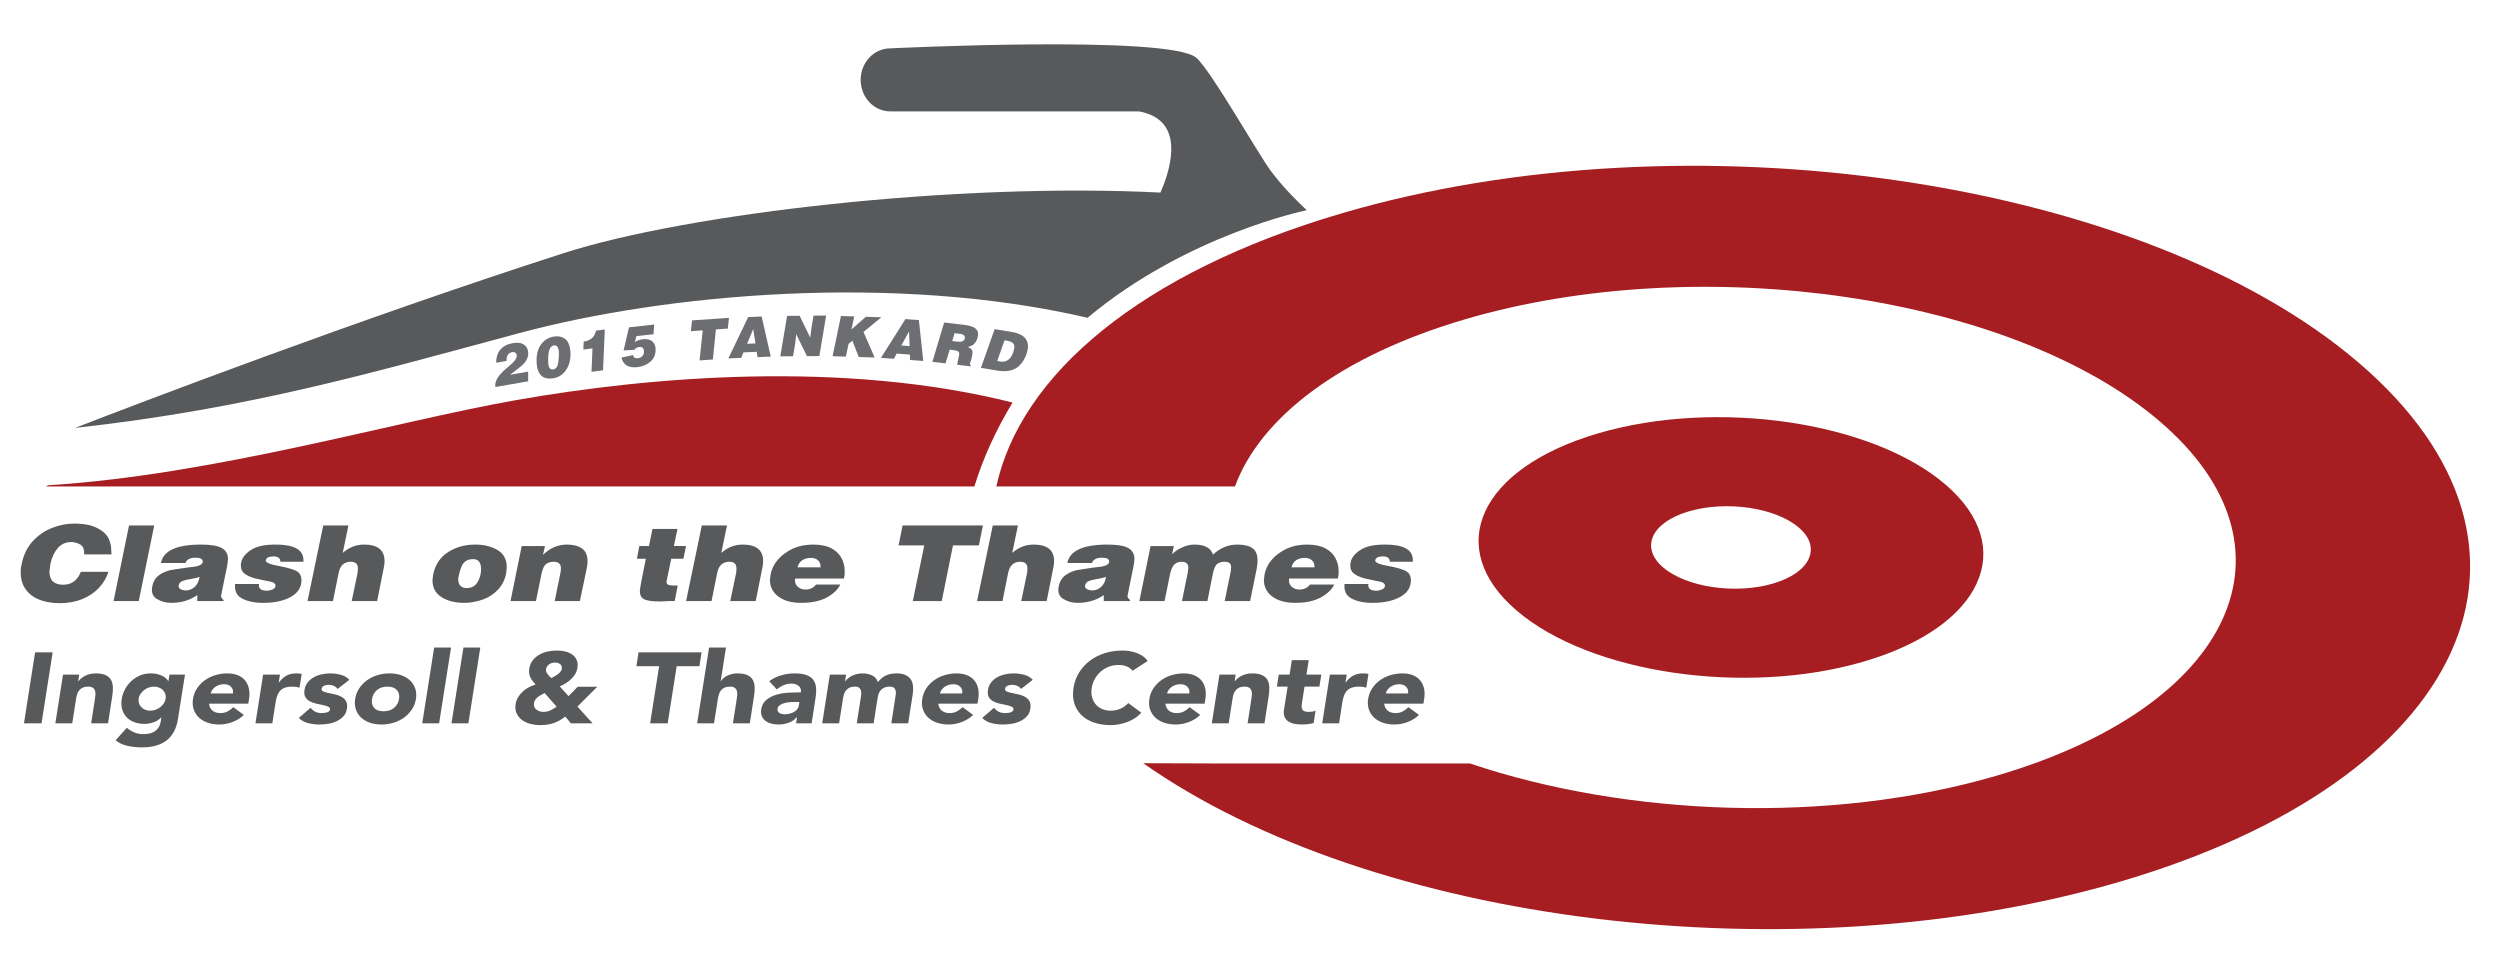 <?xml version="1.0"?>
<svg version="1.1" xmlns="http://www.w3.org/2000/svg" xmlns:xlink="http://www.w3.org/1999/xlink" width="362" height="138" viewBox="0 0 362 138" enable-background="new 0 0 362 138" xml:space="preserve">
<g id="Layer_1">
	<path fill="#A71E22" d="M141.086,70.44c1.286-4.158,3.123-8.182,5.536-12.152c-24.573-6.18-52.676-3.747-71.957-0.34
		C56.932,61.081,31.093,68.75,6.979,70.268l-0.36,0.172H141.086z"/>
	<g enable-background="new">
		<defs>
			<polygon id="SVGID_1_" points="216.133,154.362 103.285,57.628 285.152,4.185 398,100.917 "/>
		</defs>
		<clipPath id="SVGID_2_">
			<use xlink:href="#SVGID_1_"  overflow="visible"/>
		</clipPath>
		<path clip-path="url(#SVGID_2_)" fill="#A71E22" d="M256.737,84.498c-5.426,1.594-12.553,0.546-15.918-2.337
			c-3.368-2.889-1.7-6.521,3.726-8.115c5.427-1.595,12.554-0.546,15.922,2.341C263.832,79.271,262.164,82.902,256.737,84.498
			 M231.377,62.759c-17.146,5.039-22.422,16.518-11.781,25.639c10.641,9.121,33.165,12.428,50.312,7.389
			c17.146-5.039,22.424-16.517,11.784-25.638C271.053,61.029,248.523,57.72,231.377,62.759"/>
	</g>
	<path fill="#A71E22" d="M341.577,52.552c-31.163-26.713-97.138-36.403-147.357-21.645c-29.038,8.533-46.45,23.371-49.951,39.533
		h34.553c3.658-9.933,15.152-18.867,33.289-24.197c34.298-10.079,79.354-3.46,100.634,14.781
		c21.28,18.242,10.728,41.199-23.57,51.277c-24.126,7.091-53.578,5.918-76.33-1.754l-35.211,0.006l-12.093-0.043
		c33.012,23.245,94.248,31.022,141.526,17.128C357.287,112.882,372.738,79.263,341.577,52.552z"/>
	<g>
		<path fill="#58595B" d="M5.082,94.458h2.543l-1.613,10.278H3.47L5.082,94.458z"/>
		<path fill="#58595B" d="M9.124,97.681h2.347l-0.146,0.958h0.032c0.098-0.136,0.229-0.271,0.392-0.406
			c0.162-0.136,0.348-0.256,0.554-0.363c0.206-0.105,0.439-0.193,0.701-0.261c0.261-0.067,0.537-0.102,0.831-0.102
			c0.619,0,1.108,0.084,1.466,0.253c0.359,0.17,0.619,0.404,0.782,0.705c0.163,0.3,0.25,0.652,0.262,1.06
			c0.01,0.406-0.021,0.847-0.099,1.321l-0.603,3.891h-2.444l0.537-3.455c0.033-0.204,0.06-0.414,0.082-0.632
			c0.021-0.218,0.005-0.419-0.049-0.603s-0.157-0.334-0.31-0.449c-0.152-0.117-0.386-0.175-0.7-0.175
			c-0.315,0-0.579,0.051-0.791,0.152s-0.383,0.237-0.514,0.406c-0.13,0.169-0.228,0.36-0.293,0.573
			c-0.064,0.214-0.114,0.436-0.147,0.668l-0.554,3.514H8.016L9.124,97.681z"/>
		<path fill="#58595B" d="M25.762,104.141c-0.207,1.335-0.741,2.349-1.604,3.041c-0.864,0.691-2.067,1.038-3.61,1.038
			c-0.705,0-1.391-0.07-2.054-0.21c-0.661-0.141-1.248-0.414-1.759-0.82l1.629-1.801c0.337,0.281,0.701,0.503,1.093,0.668
			c0.391,0.164,0.836,0.247,1.336,0.247c0.749,0,1.325-0.163,1.728-0.486c0.401-0.324,0.646-0.737,0.732-1.241l0.114-0.683h-0.032
			c-0.337,0.339-0.725,0.579-1.165,0.72c-0.44,0.139-0.845,0.209-1.214,0.209c-0.587,0-1.106-0.088-1.557-0.268
			c-0.451-0.179-0.823-0.431-1.116-0.756c-0.294-0.324-0.497-0.708-0.611-1.153s-0.128-0.934-0.04-1.467
			c0.075-0.464,0.23-0.919,0.464-1.363c0.233-0.446,0.532-0.838,0.896-1.177c0.363-0.339,0.785-0.611,1.263-0.82
			c0.478-0.207,1-0.312,1.564-0.312c0.348,0,0.662,0.034,0.945,0.102c0.282,0.067,0.529,0.155,0.741,0.261
			c0.212,0.107,0.389,0.225,0.53,0.355s0.249,0.26,0.325,0.385h0.033l0.146-0.929h2.248L25.762,104.141z M20.075,101.165
			c-0.033,0.231-0.017,0.451,0.049,0.66c0.065,0.208,0.171,0.393,0.317,0.552c0.147,0.16,0.331,0.288,0.555,0.385
			c0.223,0.098,0.475,0.146,0.757,0.146c0.272,0,0.535-0.048,0.791-0.146c0.255-0.097,0.482-0.225,0.684-0.385
			c0.202-0.159,0.37-0.344,0.506-0.552c0.136-0.209,0.22-0.429,0.252-0.66c0.033-0.232,0.017-0.453-0.049-0.661
			s-0.171-0.393-0.317-0.552c-0.147-0.159-0.334-0.287-0.562-0.384c-0.229-0.098-0.479-0.146-0.75-0.146
			c-0.282,0-0.549,0.048-0.799,0.146c-0.25,0.097-0.476,0.225-0.677,0.384s-0.369,0.344-0.505,0.552S20.106,100.933,20.075,101.165z
			"/>
		<path fill="#58595B" d="M35.311,103.517c-0.456,0.444-1.002,0.789-1.637,1.03c-0.636,0.242-1.274,0.362-1.915,0.362
			c-0.608,0-1.168-0.087-1.678-0.26c-0.512-0.175-0.938-0.425-1.28-0.748c-0.342-0.324-0.592-0.714-0.75-1.168
			c-0.158-0.456-0.191-0.964-0.105-1.525s0.28-1.069,0.578-1.524c0.299-0.454,0.671-0.844,1.116-1.169
			c0.445-0.323,0.951-0.573,1.517-0.747c0.564-0.174,1.15-0.261,1.759-0.261c0.565,0,1.065,0.087,1.501,0.261
			c0.434,0.174,0.786,0.424,1.058,0.747c0.271,0.325,0.459,0.715,0.562,1.169c0.104,0.455,0.111,0.963,0.024,1.524l-0.113,0.683
			h-5.672c0.032,0.416,0.193,0.747,0.48,0.994c0.288,0.247,0.671,0.37,1.149,0.37c0.401,0,0.752-0.079,1.051-0.239
			s0.573-0.365,0.823-0.617L35.311,103.517z M33.73,100.41c0.064-0.367-0.022-0.683-0.261-0.944
			c-0.239-0.261-0.581-0.392-1.026-0.392c-0.271,0-0.517,0.039-0.733,0.116c-0.218,0.077-0.408,0.177-0.571,0.298
			s-0.298,0.262-0.407,0.421c-0.108,0.159-0.184,0.326-0.228,0.501H33.73z"/>
		<path fill="#58595B" d="M38.099,97.681h2.443l-0.18,1.132h0.033c0.326-0.435,0.685-0.762,1.075-0.98
			c0.391-0.217,0.857-0.325,1.401-0.325c0.142,0,0.282,0.005,0.424,0.014c0.141,0.011,0.271,0.029,0.392,0.059l-0.311,1.989
			c-0.174-0.049-0.342-0.085-0.505-0.109c-0.163-0.023-0.337-0.036-0.521-0.036c-0.468,0-0.848,0.058-1.141,0.175
			c-0.293,0.115-0.527,0.277-0.7,0.485c-0.175,0.208-0.307,0.458-0.399,0.748s-0.167,0.609-0.221,0.958l-0.456,2.947H36.99
			L38.099,97.681z"/>
		<path fill="#58595B" d="M48.885,99.757c-0.293-0.396-0.738-0.596-1.336-0.596c-0.207,0-0.412,0.044-0.619,0.131
			s-0.326,0.237-0.359,0.45c-0.031,0.174,0.05,0.303,0.245,0.385s0.44,0.154,0.733,0.217c0.293,0.063,0.611,0.132,0.954,0.204
			c0.342,0.073,0.654,0.187,0.937,0.341c0.282,0.155,0.503,0.365,0.659,0.632c0.158,0.267,0.205,0.622,0.14,1.066
			c-0.066,0.455-0.234,0.83-0.506,1.126c-0.271,0.295-0.595,0.531-0.97,0.71c-0.374,0.181-0.785,0.305-1.229,0.378
			c-0.447,0.073-0.881,0.108-1.305,0.108c-0.553,0-1.103-0.07-1.646-0.21c-0.542-0.14-0.982-0.389-1.319-0.747l1.712-1.466
			c0.195,0.251,0.42,0.441,0.676,0.573c0.256,0.13,0.567,0.195,0.938,0.195c0.282,0,0.542-0.036,0.781-0.108
			s0.375-0.207,0.408-0.399c0.032-0.185-0.046-0.322-0.237-0.415c-0.189-0.091-0.435-0.168-0.732-0.23
			c-0.3-0.063-0.619-0.131-0.962-0.204c-0.342-0.072-0.657-0.181-0.945-0.326c-0.287-0.146-0.513-0.352-0.676-0.617
			s-0.207-0.622-0.131-1.066c0.065-0.417,0.218-0.774,0.457-1.075c0.238-0.3,0.529-0.546,0.871-0.74
			c0.342-0.193,0.72-0.336,1.133-0.428c0.412-0.092,0.826-0.138,1.238-0.138c0.522,0,1.038,0.067,1.548,0.202
			c0.511,0.137,0.925,0.378,1.239,0.727L48.885,99.757z"/>
		<path fill="#58595B" d="M51.428,101.208c0.086-0.562,0.279-1.069,0.578-1.524c0.299-0.454,0.671-0.844,1.116-1.169
			c0.445-0.323,0.95-0.573,1.517-0.747c0.563-0.174,1.15-0.261,1.759-0.261s1.168,0.087,1.679,0.261
			c0.51,0.174,0.939,0.424,1.287,0.747c0.349,0.325,0.6,0.715,0.758,1.169c0.157,0.455,0.193,0.963,0.106,1.524
			c-0.088,0.562-0.282,1.069-0.587,1.525c-0.305,0.454-0.68,0.844-1.125,1.168c-0.445,0.323-0.95,0.573-1.515,0.748
			c-0.565,0.173-1.152,0.26-1.76,0.26c-0.609,0-1.169-0.087-1.679-0.26c-0.511-0.175-0.938-0.425-1.279-0.748
			c-0.343-0.324-0.593-0.714-0.75-1.168C51.375,102.277,51.34,101.77,51.428,101.208z M53.872,101.208
			c-0.087,0.532,0.013,0.964,0.302,1.293c0.287,0.328,0.74,0.492,1.36,0.492c0.619,0,1.127-0.164,1.524-0.492
			c0.395-0.329,0.637-0.761,0.725-1.293c0.087-0.532-0.017-0.963-0.311-1.292c-0.293-0.328-0.749-0.493-1.368-0.493
			s-1.124,0.165-1.517,0.493C54.198,100.245,53.958,100.676,53.872,101.208z"/>
		<path fill="#58595B" d="M62.867,93.761h2.444l-1.728,10.976H61.14L62.867,93.761z"/>
		<path fill="#58595B" d="M67.104,93.761h2.444l-1.727,10.976h-2.445L67.104,93.761z"/>
		<path fill="#58595B" d="M83.611,102.312l2.201,2.425h-3.146l-0.813-0.974c-0.556,0.437-1.12,0.75-1.695,0.944
			c-0.575,0.193-1.206,0.289-1.891,0.289c-0.521,0-1.019-0.062-1.491-0.188c-0.473-0.125-0.878-0.317-1.215-0.574
			c-0.336-0.256-0.592-0.578-0.765-0.964c-0.175-0.388-0.218-0.838-0.13-1.352c0.053-0.328,0.167-0.641,0.342-0.936
			c0.174-0.295,0.388-0.564,0.644-0.806c0.255-0.242,0.546-0.452,0.872-0.632c0.326-0.179,0.668-0.321,1.026-0.429
			c-0.162-0.183-0.31-0.357-0.44-0.522c-0.13-0.164-0.235-0.338-0.317-0.522c-0.081-0.184-0.139-0.377-0.171-0.58
			c-0.033-0.203-0.027-0.431,0.017-0.683c0.075-0.465,0.241-0.861,0.496-1.19c0.256-0.328,0.568-0.6,0.937-0.812
			c0.37-0.214,0.78-0.368,1.23-0.465c0.451-0.097,0.905-0.145,1.361-0.145c0.445,0,0.861,0.05,1.246,0.152
			c0.387,0.101,0.718,0.256,0.995,0.464c0.276,0.209,0.48,0.47,0.61,0.784c0.131,0.314,0.163,0.689,0.098,1.125
			c-0.055,0.31-0.157,0.596-0.309,0.856c-0.152,0.261-0.346,0.506-0.579,0.733c-0.234,0.227-0.494,0.43-0.782,0.609
			c-0.287,0.18-0.584,0.336-0.889,0.472l1.271,1.408l1.336-1.364h2.836L83.611,102.312z M78.869,100.352
			c-0.173,0.088-0.345,0.177-0.513,0.27c-0.169,0.091-0.326,0.193-0.473,0.304c-0.146,0.112-0.27,0.24-0.366,0.385
			c-0.098,0.146-0.163,0.315-0.196,0.508c-0.032,0.194-0.019,0.368,0.04,0.523c0.061,0.154,0.156,0.286,0.286,0.393
			c0.13,0.105,0.285,0.189,0.465,0.253c0.179,0.063,0.366,0.094,0.562,0.094c0.38,0,0.72-0.072,1.019-0.217
			c0.298-0.145,0.6-0.324,0.904-0.537L78.869,100.352z M80.352,95.938c-0.314,0-0.594,0.087-0.838,0.262
			c-0.244,0.174-0.395,0.406-0.448,0.696c-0.022,0.126-0.012,0.25,0.032,0.37c0.044,0.122,0.106,0.237,0.188,0.349
			c0.082,0.111,0.171,0.215,0.269,0.312c0.099,0.097,0.19,0.184,0.277,0.262c0.131-0.068,0.28-0.148,0.448-0.24
			s0.326-0.193,0.473-0.305s0.276-0.232,0.392-0.363c0.113-0.13,0.182-0.269,0.204-0.414c0.042-0.299-0.033-0.529-0.229-0.689
			C80.923,96.019,80.667,95.938,80.352,95.938z"/>
		<path fill="#58595B" d="M95.441,96.461H92.15l0.31-2.003h9.126l-0.311,2.003h-3.291l-1.304,8.275h-2.542L95.441,96.461z"/>
		<path fill="#58595B" d="M105.121,93.761l-0.765,4.878h0.032c0.076-0.136,0.188-0.271,0.334-0.406s0.32-0.256,0.521-0.363
			c0.2-0.105,0.432-0.193,0.692-0.261s0.537-0.102,0.831-0.102c0.619,0,1.108,0.084,1.467,0.253c0.358,0.17,0.619,0.404,0.781,0.705
			c0.164,0.3,0.251,0.652,0.262,1.06c0.011,0.406-0.021,0.847-0.098,1.321l-0.603,3.891h-2.444l0.537-3.455
			c0.033-0.204,0.06-0.414,0.082-0.632c0.021-0.218,0.004-0.419-0.049-0.603c-0.055-0.184-0.158-0.334-0.311-0.449
			c-0.152-0.117-0.386-0.175-0.7-0.175c-0.315,0-0.578,0.051-0.79,0.152c-0.213,0.102-0.383,0.237-0.514,0.406
			s-0.229,0.36-0.293,0.573c-0.065,0.214-0.114,0.436-0.147,0.668l-0.554,3.514h-2.445l1.728-10.976H105.121z"/>
		<path fill="#58595B" d="M115.404,103.85h-0.033c-0.325,0.378-0.728,0.649-1.205,0.814c-0.479,0.164-0.968,0.245-1.467,0.245
			c-0.369,0-0.718-0.045-1.043-0.137c-0.326-0.093-0.605-0.229-0.839-0.414s-0.405-0.411-0.514-0.683
			c-0.109-0.271-0.136-0.585-0.081-0.942c0.098-0.61,0.354-1.083,0.773-1.416c0.419-0.334,0.912-0.581,1.483-0.741
			c0.57-0.159,1.168-0.253,1.792-0.282c0.625-0.029,1.192-0.044,1.703-0.044c0.055-0.387-0.055-0.694-0.325-0.922
			c-0.272-0.227-0.62-0.341-1.043-0.341c-0.403,0-0.78,0.075-1.133,0.226c-0.354,0.149-0.683,0.355-0.985,0.616l-1.108-1.19
			c0.51-0.377,1.083-0.66,1.719-0.85c0.636-0.188,1.279-0.282,1.931-0.282c0.717,0,1.296,0.079,1.736,0.239
			c0.439,0.16,0.773,0.395,1.002,0.704s0.36,0.689,0.398,1.14c0.039,0.449,0.009,0.97-0.089,1.56l-0.555,3.587h-2.248
			L115.404,103.85z M115.145,101.645c-0.186,0-0.417,0.006-0.693,0.021c-0.276,0.016-0.549,0.056-0.814,0.124
			c-0.267,0.068-0.5,0.168-0.701,0.305s-0.317,0.324-0.351,0.567c-0.021,0.134-0.006,0.248,0.049,0.34
			c0.055,0.093,0.131,0.172,0.228,0.239c0.099,0.068,0.216,0.116,0.352,0.146c0.135,0.029,0.268,0.043,0.399,0.043
			c0.238,0,0.475-0.028,0.708-0.086c0.233-0.059,0.445-0.141,0.636-0.247c0.189-0.106,0.351-0.242,0.48-0.407
			c0.131-0.164,0.213-0.358,0.245-0.58l0.064-0.464H115.145z"/>
		<path fill="#58595B" d="M120.162,97.681h2.347l-0.146,0.958h0.032c0.098-0.136,0.229-0.271,0.393-0.406
			c0.162-0.136,0.347-0.256,0.553-0.363c0.207-0.105,0.44-0.193,0.701-0.261s0.537-0.102,0.831-0.102
			c0.554,0,1.031,0.102,1.435,0.305c0.401,0.203,0.673,0.522,0.813,0.958c0.359-0.455,0.753-0.779,1.183-0.973
			c0.429-0.193,0.937-0.29,1.523-0.29c0.531,0,0.967,0.079,1.303,0.239c0.337,0.16,0.593,0.377,0.767,0.653
			c0.174,0.275,0.276,0.6,0.31,0.973c0.032,0.372,0.017,0.771-0.049,1.197l-0.652,4.167h-2.444l0.637-4.108
			c0.054-0.329,0.021-0.612-0.099-0.85s-0.38-0.355-0.782-0.355c-0.283,0-0.524,0.041-0.726,0.123s-0.371,0.196-0.512,0.342
			c-0.143,0.145-0.251,0.314-0.326,0.508c-0.077,0.193-0.132,0.396-0.163,0.609l-0.588,3.731h-2.444l0.588-3.731
			c0.021-0.126,0.04-0.28,0.057-0.464c0.016-0.185,0.006-0.358-0.032-0.523c-0.039-0.164-0.123-0.305-0.254-0.42
			c-0.13-0.117-0.336-0.175-0.618-0.175c-0.315,0-0.578,0.051-0.791,0.152c-0.212,0.102-0.382,0.237-0.514,0.406
			c-0.13,0.169-0.228,0.36-0.293,0.573c-0.064,0.214-0.113,0.436-0.146,0.668l-0.555,3.514h-2.444L120.162,97.681z"/>
		<path fill="#58595B" d="M140.907,103.517c-0.456,0.444-1.003,0.789-1.638,1.03c-0.637,0.242-1.273,0.362-1.915,0.362
			c-0.608,0-1.168-0.087-1.679-0.26c-0.512-0.175-0.938-0.425-1.278-0.748c-0.343-0.324-0.593-0.714-0.75-1.168
			c-0.158-0.456-0.193-0.964-0.106-1.525s0.28-1.069,0.579-1.524c0.299-0.454,0.671-0.844,1.116-1.169
			c0.445-0.323,0.95-0.573,1.515-0.747c0.565-0.174,1.152-0.261,1.761-0.261c0.564,0,1.064,0.087,1.499,0.261
			s0.788,0.424,1.06,0.747c0.271,0.325,0.459,0.715,0.562,1.169c0.103,0.455,0.11,0.963,0.023,1.524l-0.113,0.683h-5.671
			c0.032,0.416,0.192,0.747,0.479,0.994c0.288,0.247,0.672,0.37,1.15,0.37c0.401,0,0.751-0.079,1.05-0.239s0.573-0.365,0.823-0.617
			L140.907,103.517z M139.327,100.41c0.064-0.367-0.022-0.683-0.262-0.944c-0.238-0.261-0.581-0.392-1.027-0.392
			c-0.271,0-0.516,0.039-0.732,0.116c-0.218,0.077-0.407,0.177-0.57,0.298s-0.3,0.262-0.407,0.421
			c-0.108,0.159-0.186,0.326-0.228,0.501H139.327z"/>
		<path fill="#58595B" d="M147.85,99.757c-0.295-0.396-0.74-0.596-1.338-0.596c-0.205,0-0.412,0.044-0.618,0.131
			c-0.207,0.087-0.325,0.237-0.358,0.45c-0.033,0.174,0.049,0.303,0.244,0.385s0.439,0.154,0.732,0.217
			c0.295,0.063,0.612,0.132,0.954,0.204c0.343,0.073,0.654,0.187,0.938,0.341c0.282,0.155,0.502,0.365,0.659,0.632
			s0.204,0.622,0.139,1.066c-0.064,0.455-0.233,0.83-0.505,1.126c-0.271,0.295-0.595,0.531-0.97,0.71
			c-0.375,0.181-0.785,0.305-1.23,0.378s-0.88,0.108-1.303,0.108c-0.555,0-1.104-0.07-1.646-0.21
			c-0.544-0.14-0.984-0.389-1.32-0.747l1.711-1.466c0.195,0.251,0.421,0.441,0.677,0.573c0.256,0.13,0.567,0.195,0.937,0.195
			c0.282,0,0.544-0.036,0.782-0.108s0.375-0.207,0.408-0.399c0.032-0.185-0.047-0.322-0.236-0.415
			c-0.191-0.091-0.435-0.168-0.733-0.23c-0.3-0.063-0.619-0.131-0.962-0.204c-0.343-0.072-0.658-0.181-0.945-0.326
			c-0.288-0.146-0.513-0.352-0.676-0.617s-0.207-0.622-0.131-1.066c0.064-0.417,0.217-0.774,0.457-1.075
			c0.238-0.3,0.529-0.546,0.872-0.74c0.342-0.193,0.719-0.336,1.132-0.428s0.826-0.138,1.238-0.138c0.521,0,1.038,0.067,1.549,0.202
			c0.51,0.137,0.923,0.378,1.238,0.727L147.85,99.757z"/>
		<path fill="#58595B" d="M163.998,97.129c-0.217-0.271-0.494-0.479-0.831-0.624c-0.337-0.145-0.743-0.218-1.222-0.218
			s-0.935,0.082-1.37,0.246c-0.434,0.166-0.822,0.396-1.164,0.69c-0.343,0.295-0.631,0.646-0.863,1.052
			c-0.234,0.407-0.389,0.848-0.465,1.322c-0.076,0.483-0.062,0.926,0.041,1.327c0.103,0.401,0.276,0.75,0.521,1.046
			c0.245,0.295,0.555,0.524,0.93,0.69c0.375,0.164,0.79,0.246,1.246,0.246c0.521,0,1-0.098,1.434-0.291
			c0.435-0.194,0.81-0.465,1.125-0.812l1.891,1.407c-0.587,0.61-1.276,1.061-2.07,1.351c-0.793,0.29-1.586,0.435-2.379,0.435
			c-0.902,0-1.714-0.125-2.436-0.377c-0.723-0.251-1.323-0.611-1.801-1.08c-0.479-0.471-0.82-1.038-1.027-1.707
			c-0.207-0.667-0.244-1.413-0.114-2.234c0.13-0.823,0.405-1.568,0.824-2.236c0.417-0.668,0.938-1.236,1.563-1.706
			c0.625-0.469,1.339-0.83,2.143-1.081c0.805-0.252,1.657-0.377,2.559-0.377c0.326,0,0.66,0.026,1.002,0.079
			c0.343,0.054,0.677,0.138,1.002,0.254c0.327,0.116,0.634,0.271,0.922,0.465s0.528,0.431,0.725,0.711L163.998,97.129z"/>
		<path fill="#58595B" d="M173.792,103.517c-0.456,0.444-1.003,0.789-1.638,1.03c-0.637,0.242-1.273,0.362-1.915,0.362
			c-0.608,0-1.168-0.087-1.678-0.26c-0.511-0.175-0.938-0.425-1.279-0.748c-0.342-0.324-0.593-0.714-0.75-1.168
			c-0.157-0.456-0.192-0.964-0.105-1.525c0.086-0.562,0.279-1.069,0.579-1.524c0.298-0.454,0.67-0.844,1.115-1.169
			c0.445-0.323,0.95-0.573,1.516-0.747c0.564-0.174,1.151-0.261,1.76-0.261c0.564,0,1.064,0.087,1.499,0.261
			c0.436,0.174,0.788,0.424,1.06,0.747c0.271,0.325,0.459,0.715,0.562,1.169c0.103,0.455,0.111,0.963,0.023,1.524l-0.113,0.683
			h-5.671c0.032,0.416,0.192,0.747,0.479,0.994c0.288,0.247,0.672,0.37,1.15,0.37c0.401,0,0.752-0.079,1.051-0.239
			c0.298-0.16,0.573-0.365,0.822-0.617L173.792,103.517z M172.212,100.41c0.065-0.367-0.022-0.683-0.261-0.944
			c-0.239-0.261-0.582-0.392-1.027-0.392c-0.271,0-0.516,0.039-0.733,0.116s-0.407,0.177-0.57,0.298s-0.299,0.262-0.407,0.421
			s-0.186,0.326-0.228,0.501H172.212z"/>
		<path fill="#58595B" d="M176.578,97.681h2.347l-0.146,0.958h0.031c0.099-0.136,0.229-0.271,0.392-0.406s0.348-0.256,0.554-0.363
			c0.207-0.105,0.44-0.193,0.701-0.261c0.26-0.067,0.537-0.102,0.831-0.102c0.619,0,1.107,0.084,1.467,0.253
			c0.358,0.17,0.619,0.404,0.782,0.705c0.163,0.3,0.25,0.652,0.261,1.06c0.011,0.406-0.022,0.847-0.098,1.321l-0.604,3.891h-2.444
			l0.538-3.455c0.033-0.204,0.06-0.414,0.081-0.632c0.022-0.218,0.005-0.419-0.048-0.603c-0.056-0.184-0.158-0.334-0.311-0.449
			c-0.152-0.117-0.386-0.175-0.701-0.175c-0.313,0-0.578,0.051-0.789,0.152c-0.212,0.102-0.384,0.237-0.514,0.406
			s-0.229,0.36-0.293,0.573c-0.066,0.214-0.114,0.436-0.147,0.668l-0.554,3.514h-2.444L176.578,97.681z"/>
		<path fill="#58595B" d="M191.049,99.423h-2.151l-0.375,2.352c-0.032,0.193-0.048,0.37-0.048,0.53s0.029,0.298,0.09,0.414
			c0.06,0.115,0.163,0.204,0.309,0.268c0.147,0.063,0.351,0.094,0.612,0.094c0.13,0,0.301-0.012,0.513-0.036
			c0.212-0.023,0.377-0.078,0.497-0.166l-0.277,1.813c-0.282,0.088-0.573,0.146-0.871,0.175c-0.3,0.029-0.591,0.043-0.872,0.043
			c-0.413,0-0.788-0.038-1.125-0.115s-0.621-0.2-0.854-0.371c-0.234-0.168-0.403-0.389-0.505-0.66
			c-0.104-0.271-0.129-0.599-0.074-0.987l0.537-3.353h-1.564l0.277-1.742h1.564l0.326-2.091h2.444l-0.326,2.091h2.151
			L191.049,99.423z"/>
		<path fill="#58595B" d="M192.564,97.681h2.444l-0.179,1.132h0.032c0.325-0.435,0.684-0.762,1.075-0.98
			c0.391-0.217,0.858-0.325,1.402-0.325c0.141,0,0.282,0.005,0.423,0.014c0.142,0.011,0.271,0.029,0.391,0.059l-0.309,1.989
			c-0.175-0.049-0.344-0.085-0.505-0.109c-0.163-0.023-0.338-0.036-0.522-0.036c-0.467,0-0.848,0.058-1.141,0.175
			c-0.294,0.115-0.527,0.277-0.701,0.485c-0.173,0.208-0.307,0.458-0.399,0.748c-0.092,0.29-0.165,0.609-0.22,0.958l-0.456,2.947
			h-2.444L192.564,97.681z"/>
		<path fill="#58595B" d="M205.471,103.517c-0.457,0.444-1.003,0.789-1.638,1.03c-0.636,0.242-1.274,0.362-1.915,0.362
			c-0.608,0-1.168-0.087-1.678-0.26c-0.512-0.175-0.938-0.425-1.28-0.748c-0.342-0.324-0.591-0.714-0.749-1.168
			c-0.157-0.456-0.192-0.964-0.106-1.525c0.087-0.562,0.28-1.069,0.579-1.524c0.298-0.454,0.671-0.844,1.116-1.169
			c0.445-0.323,0.95-0.573,1.516-0.747c0.564-0.174,1.151-0.261,1.759-0.261c0.566,0,1.065,0.087,1.5,0.261s0.787,0.424,1.06,0.747
			c0.271,0.325,0.458,0.715,0.562,1.169c0.104,0.455,0.112,0.963,0.024,1.524l-0.114,0.683h-5.671
			c0.033,0.416,0.193,0.747,0.481,0.994c0.287,0.247,0.671,0.37,1.148,0.37c0.402,0,0.752-0.079,1.052-0.239
			c0.298-0.16,0.572-0.365,0.822-0.617L205.471,103.517z M203.89,100.41c0.065-0.367-0.021-0.683-0.26-0.944
			c-0.24-0.261-0.582-0.392-1.027-0.392c-0.272,0-0.516,0.039-0.733,0.116c-0.217,0.077-0.408,0.177-0.57,0.298
			c-0.163,0.121-0.299,0.262-0.408,0.421c-0.107,0.159-0.184,0.326-0.228,0.501H203.89z"/>
	</g>
	<g>
		<g>
			<path fill="#58595B" d="M12.198,80.28c0-0.381-0.038-0.675-0.115-0.881c-0.075-0.206-0.22-0.384-0.432-0.534
				c-0.446-0.25-0.898-0.376-1.356-0.376c-0.787,0-1.437,0.301-1.947,0.901c-0.511,0.601-0.86,1.355-1.048,2.264l-0.141,1.121
				c0,1.261,0.669,1.892,2.009,1.892c1.197,0,2.043-0.622,2.537-1.866h4c-0.282,0.86-0.744,1.634-1.383,2.322
				c-0.642,0.688-1.455,1.235-2.441,1.64c-0.422,0.172-0.917,0.313-1.48,0.425c-0.246,0.04-0.514,0.075-0.801,0.106
				c-0.288,0.03-0.572,0.045-0.855,0.045c-1.797,0-3.201-0.384-4.211-1.152c-0.481-0.374-0.864-0.838-1.146-1.394
				C3.129,84.215,3,83.599,3,82.942l0.018-0.667l0.124-0.621c0.27-1.324,0.805-2.42,1.603-3.29c0.799-0.869,1.732-1.51,2.803-1.925
				c1.067-0.415,2.126-0.622,3.171-0.622c0.741,0,1.392,0.056,1.956,0.167c0.563,0.111,1.08,0.298,1.551,0.56
				c0.811,0.443,1.34,0.983,1.586,1.618c0.129,0.323,0.217,0.651,0.264,0.983l0.07,1.135H12.198z"/>
			<path fill="#58595B" d="M18.682,76.091h3.648l-2.238,10.943h-3.647L18.682,76.091z"/>
			<path fill="#58595B" d="M23.299,81.525c0.341-1.781,2.279-2.671,5.815-2.671c1.444,0,2.454,0.172,3.029,0.517
				c0.577,0.345,0.864,0.857,0.864,1.537c0,0.263-0.035,0.588-0.105,0.973l-0.793,3.894l-0.106,0.532
				c0.035,0.223,0.164,0.42,0.388,0.592l-0.035,0.136h-3.788v-0.865c-1.068,0.75-2.332,1.124-3.789,1.124
				c-0.774,0-1.479-0.198-2.114-0.594c-0.446-0.294-0.669-0.725-0.669-1.293v-0.198l0.07-0.365c0.141-0.699,0.481-1.232,1.021-1.598
				c0.436-0.313,0.969-0.547,1.604-0.699l0.951-0.152l1.34-0.197c0.951-0.092,1.549-0.188,1.796-0.29
				c0.388-0.142,0.582-0.339,0.582-0.593c0-0.376-0.359-0.563-1.075-0.563c-0.752,0-1.232,0.258-1.445,0.774H23.299z M28.902,83.528
				c-0.294,0.111-0.729,0.217-1.305,0.318l-0.652,0.122c-0.188,0.041-0.398,0.111-0.634,0.212c-0.234,0.102-0.388,0.319-0.458,0.653
				c0,0.375,0.328,0.597,0.986,0.668c0.576,0,1.058-0.202,1.445-0.607C28.603,84.56,28.809,84.105,28.902,83.528z"/>
			<path fill="#58595B" d="M40.603,81.343c0-0.517-0.335-0.774-1.005-0.774c-0.669,0-1.04,0.188-1.11,0.562
				c-0.034,0.244,0.323,0.462,1.075,0.654c0.705,0.132,1.304,0.256,1.798,0.373c0.493,0.117,0.916,0.247,1.268,0.388
				c0.683,0.244,1.022,0.735,1.022,1.476c0,1.035-0.517,1.839-1.548,2.412c-1.032,0.573-2.356,0.859-3.975,0.859
				c-1.278,0-2.316-0.218-3.113-0.653c-0.656-0.354-0.985-0.931-0.985-1.73v-0.35h3.473l-0.019,0.182c0,0.526,0.382,0.79,1.146,0.79
				c0.281,0,0.563-0.061,0.846-0.183c0.281-0.122,0.422-0.304,0.422-0.548c0-0.223-0.158-0.395-0.475-0.517l-1.709-0.365
				c-0.518-0.091-0.949-0.2-1.296-0.327c-0.347-0.126-0.661-0.286-0.942-0.479c-0.399-0.284-0.6-0.69-0.6-1.218v-0.182l0.036-0.213
				c0.105-0.68,0.569-1.292,1.392-1.841c0.411-0.273,0.908-0.477,1.488-0.609c0.582-0.131,1.296-0.197,2.143-0.197
				c2.666,0,3.999,0.749,3.999,2.246v0.243H40.603z"/>
			<path fill="#58595B" d="M46.804,76.091h3.647l-0.827,3.977c0.904-0.81,1.938-1.214,3.102-1.214c1.973,0,2.959,0.799,2.959,2.398
				c0,0.253-0.035,0.562-0.105,0.926l-0.969,4.856h-3.683l0.863-4.144l0.035-0.577c0-0.647-0.347-0.971-1.04-0.971
				c-0.939,0-1.521,0.526-1.744,1.579l-0.828,4.113h-3.683L46.804,76.091z"/>
			<path fill="#58595B" d="M68.83,78.854c1.233,0,2.299,0.261,3.197,0.783c0.899,0.522,1.348,1.351,1.348,2.486l-0.07,0.821
				c-0.176,0.974-0.578,1.79-1.206,2.448c-0.628,0.659-1.366,1.136-2.212,1.429c-0.199,0.071-0.405,0.134-0.616,0.19
				c-0.212,0.056-0.491,0.117-0.837,0.183c-0.347,0.065-0.755,0.099-1.225,0.099c-1.316,0-2.408-0.276-3.277-0.829
				c-0.87-0.553-1.305-1.366-1.305-2.441l0.053-0.486l0.054-0.411c0.316-1.419,1.042-2.486,2.176-3.201S67.35,78.854,68.83,78.854z
				 M68.512,80.963c-0.728,0-1.25,0.279-1.568,0.837c-0.27,0.528-0.469,1.199-0.598,2.011c0,0.893,0.41,1.34,1.233,1.34
				c0.704,0,1.228-0.284,1.568-0.853c0.34-0.568,0.511-1.198,0.511-1.889C69.658,81.445,69.276,80.963,68.512,80.963z"/>
			<path fill="#58595B" d="M75.543,79.066h3.366l-0.282,1.275c1.021-0.991,2.173-1.487,3.453-1.487c0.917,0,1.645,0.187,2.186,0.562
				c0.54,0.375,0.811,0.997,0.811,1.867c0,0.304-0.035,0.623-0.105,0.956l-1.006,4.796h-3.646l0.863-4.234l0.018-0.243l0.018-0.273
				c0-0.627-0.347-0.941-1.04-0.941c-0.47,0-0.846,0.116-1.127,0.349c-0.247,0.183-0.453,0.607-0.617,1.275l-0.828,4.067h-3.683
				L75.543,79.066z"/>
			<path fill="#58595B" d="M92.575,79.065l1.394,0.001l0.512-2.474h3.617l-0.517,2.473l1.755,0.001l-0.382,1.835l-1.755,0.001
				l-0.617,2.96l-0.07,0.379c0,0.243,0.11,0.399,0.334,0.47c0.188,0.041,0.394,0.063,0.617,0.068
				c0.223,0.005,0.446,0.008,0.67,0.008l-0.44,2.246h-0.847l-1.232,0.061c-1.105,0-1.874-0.101-2.31-0.304
				c-0.435-0.203-0.651-0.597-0.651-1.184c0-0.182,0.059-0.597,0.177-1.245l0.687-3.46L92.229,80.9L92.575,79.065z"/>
			<path fill="#58595B" d="M101.621,76.091h3.647l-0.828,3.977c0.905-0.81,1.938-1.214,3.103-1.214c1.972,0,2.96,0.799,2.96,2.398
				c0,0.253-0.036,0.562-0.106,0.926l-0.969,4.856h-3.683l0.862-4.144l0.035-0.577c0-0.647-0.346-0.971-1.039-0.971
				c-0.94,0-1.521,0.526-1.745,1.579l-0.827,4.113h-3.684L101.621,76.091z"/>
			<path fill="#58595B" d="M118.166,84.636h3.507c-0.341,0.723-0.986,1.346-1.938,1.87c-0.951,0.524-2.184,0.787-3.699,0.787
				c-1.41,0-2.52-0.304-3.33-0.913s-1.217-1.414-1.217-2.417l0.106-0.836c0.07-0.355,0.19-0.709,0.361-1.064
				c0.171-0.354,0.396-0.694,0.678-1.019c0.493-0.588,1.199-1.115,2.115-1.581c0.47-0.203,0.934-0.355,1.392-0.457
				c0.223-0.041,0.477-0.076,0.758-0.106c0.282-0.031,0.557-0.046,0.828-0.046c1.08,0,1.956,0.175,2.625,0.523
				c0.671,0.349,1.164,0.817,1.48,1.404c0.317,0.586,0.477,1.208,0.477,1.867v0.258c0,0.061,0,0.117,0,0.167
				c0,0.071,0,0.116,0,0.136l-0.106,0.562h-7.065l-0.018,0.292c0,0.337,0.123,0.628,0.369,0.873c0.152,0.133,0.323,0.24,0.512,0.322
				c0.211,0.071,0.417,0.107,0.617,0.107C117.286,85.365,117.803,85.122,118.166,84.636z M115.488,82.147h3.33
				c0-0.253-0.023-0.44-0.07-0.562c-0.035-0.142-0.123-0.278-0.264-0.41c-0.246-0.263-0.594-0.394-1.039-0.394
				c-0.507,0-0.932,0.113-1.278,0.341C115.82,81.35,115.594,81.691,115.488,82.147z"/>
			<path fill="#58595B" d="M130.694,76.091h11.63l-0.581,2.884h-3.754l-1.62,8.06h-4.194l1.657-8.06h-3.719L130.694,76.091z"/>
			<path fill="#58595B" d="M143.752,76.091h3.646l-0.828,3.977c0.905-0.81,1.938-1.214,3.103-1.214c1.972,0,2.96,0.799,2.96,2.398
				c0,0.253-0.035,0.562-0.106,0.926l-0.969,4.856h-3.683l0.863-4.144l0.035-0.577c0-0.647-0.347-0.971-1.039-0.971
				c-0.941,0-1.521,0.526-1.746,1.579l-0.826,4.113h-3.683L143.752,76.091z"/>
			<path fill="#58595B" d="M154.553,81.525c0.341-1.781,2.279-2.671,5.815-2.671c1.444,0,2.455,0.172,3.03,0.517
				c0.575,0.345,0.863,0.857,0.863,1.537c0,0.263-0.035,0.588-0.105,0.973l-0.793,3.894l-0.105,0.532
				c0.035,0.223,0.164,0.42,0.388,0.592l-0.035,0.136h-3.789v-0.865c-1.069,0.75-2.332,1.124-3.788,1.124
				c-0.775,0-1.48-0.198-2.114-0.594c-0.446-0.294-0.669-0.725-0.669-1.293v-0.198l0.07-0.365c0.141-0.699,0.48-1.232,1.021-1.598
				c0.434-0.313,0.969-0.547,1.603-0.699l0.952-0.152l1.339-0.197c0.952-0.092,1.551-0.188,1.798-0.29
				c0.387-0.142,0.582-0.339,0.582-0.593c0-0.376-0.359-0.563-1.075-0.563c-0.753,0-1.234,0.258-1.445,0.774H154.553z
				 M160.157,83.528c-0.294,0.111-0.729,0.217-1.305,0.318l-0.652,0.122c-0.188,0.041-0.399,0.111-0.634,0.212
				c-0.235,0.102-0.388,0.319-0.458,0.653c0,0.375,0.328,0.597,0.986,0.668c0.575,0,1.058-0.202,1.445-0.607
				C159.857,84.56,160.062,84.105,160.157,83.528z"/>
			<path fill="#58595B" d="M166.605,79.066h3.365l-0.246,1.184c0.387-0.395,0.887-0.729,1.497-1.001
				c0.152-0.071,0.259-0.117,0.317-0.137c0.141-0.051,0.337-0.106,0.591-0.167c0.253-0.061,0.53-0.091,0.837-0.091
				c1.468,0,2.361,0.485,2.679,1.457c1.021-0.972,2.196-1.457,3.523-1.457c0.987,0,1.721,0.177,2.202,0.531
				c0.482,0.354,0.723,0.936,0.723,1.745c0,0.334-0.035,0.713-0.105,1.139l-0.97,4.766h-3.683l0.828-4.067
				c0.07-0.324,0.106-0.587,0.106-0.789c0-0.304-0.076-0.519-0.229-0.646c-0.153-0.126-0.413-0.189-0.776-0.189
				c-0.353,0-0.672,0.094-0.96,0.281s-0.508,0.635-0.66,1.343l-0.812,4.067h-3.683l0.847-4.144l0.07-0.683
				c0-0.577-0.318-0.865-0.952-0.865c-0.411,0-0.758,0.121-1.04,0.364c-0.246,0.232-0.451,0.652-0.617,1.26l-0.826,4.067h-3.648
				L166.605,79.066z"/>
			<path fill="#58595B" d="M189.688,84.636h3.507c-0.341,0.723-0.986,1.346-1.938,1.87c-0.951,0.524-2.186,0.787-3.7,0.787
				c-1.409,0-2.52-0.304-3.33-0.913c-0.812-0.608-1.216-1.414-1.216-2.417l0.105-0.836c0.07-0.355,0.19-0.709,0.361-1.064
				c0.17-0.354,0.396-0.694,0.679-1.019c0.493-0.588,1.197-1.115,2.114-1.581c0.47-0.203,0.933-0.355,1.392-0.457
				c0.224-0.041,0.476-0.076,0.758-0.106c0.282-0.031,0.558-0.046,0.828-0.046c1.081,0,1.956,0.175,2.626,0.523
				c0.669,0.349,1.163,0.817,1.48,1.404c0.316,0.586,0.475,1.208,0.475,1.867v0.258c0,0.061,0,0.117,0,0.167
				c0,0.071,0,0.116,0,0.136l-0.105,0.562h-7.065l-0.019,0.292c0,0.337,0.124,0.628,0.371,0.873c0.152,0.133,0.321,0.24,0.511,0.322
				c0.212,0.071,0.416,0.107,0.616,0.107C188.808,85.365,189.324,85.122,189.688,84.636z M187.011,82.147h3.33
				c0-0.253-0.023-0.44-0.07-0.562c-0.035-0.142-0.124-0.278-0.265-0.41c-0.247-0.263-0.594-0.394-1.04-0.394
				c-0.505,0-0.931,0.113-1.277,0.341C187.342,81.35,187.116,81.691,187.011,82.147z"/>
			<path fill="#58595B" d="M201.248,81.343c0-0.517-0.335-0.774-1.005-0.774c-0.669,0-1.04,0.188-1.11,0.562
				c-0.035,0.244,0.324,0.462,1.075,0.654c0.705,0.132,1.304,0.256,1.798,0.373c0.493,0.117,0.916,0.247,1.268,0.388
				c0.682,0.244,1.022,0.735,1.022,1.476c0,1.035-0.517,1.839-1.548,2.412c-1.032,0.573-2.356,0.859-3.975,0.859
				c-1.278,0-2.316-0.218-3.113-0.653c-0.656-0.354-0.984-0.931-0.984-1.73v-0.35h3.472l-0.019,0.182c0,0.526,0.382,0.79,1.146,0.79
				c0.281,0,0.563-0.061,0.847-0.183c0.281-0.122,0.422-0.304,0.422-0.548c0-0.223-0.159-0.395-0.476-0.517l-1.709-0.365
				c-0.517-0.091-0.948-0.2-1.296-0.327c-0.347-0.126-0.661-0.286-0.942-0.479c-0.399-0.284-0.6-0.69-0.6-1.218v-0.182l0.036-0.213
				c0.105-0.68,0.569-1.292,1.392-1.841c0.411-0.273,0.907-0.477,1.489-0.609c0.581-0.131,1.295-0.197,2.141-0.197
				c2.667,0,4,0.749,4,2.246v0.243H201.248z"/>
		</g>
	</g>
	<path fill="#58595B" d="M184.061,24.812c-1.925-2.57-8.771-14.723-10.856-16.463c-3.994-3.327-44.291-1.347-44.291-1.347
		c-2.37,0-4.289,2.043-4.289,4.563c0,2.521,1.919,4.563,4.289,4.563h35.722c0.476-0.03,1.32,0.238,1.839,0.443
		c4.992,1.998,2.813,8.46,1.558,11.313c-29.721-1.492-68.578,3.034-86.396,8.766c-29.984,9.644-62.13,21.962-70.773,25.313
		c25.429-2.806,43.443-8.132,64.352-13.738c21.141-5.67,54.267-8.717,82.263-2.213c14.422-12.063,31.744-15.576,31.744-15.576
		C187.613,28.941,185.684,26.975,184.061,24.812z"/>
	<g>
		<g>
			<path fill="#6D6E71" d="M71.843,52.524c0.003-0.462,0.076-0.883,0.222-1.263c0.146-0.379,0.396-0.711,0.755-0.993
				c0.194-0.144,0.401-0.263,0.621-0.356c0.104-0.04,0.229-0.081,0.375-0.124c0.147-0.042,0.29-0.075,0.429-0.099
				c0.66-0.116,1.176-0.062,1.545,0.159c0.369,0.222,0.592,0.557,0.67,1.005c0.064,0.368,0.023,0.719-0.121,1.052
				c-0.035,0.083-0.073,0.164-0.115,0.242c-0.04,0.079-0.088,0.153-0.143,0.223c-0.092,0.132-0.209,0.268-0.349,0.408
				c-0.224,0.204-0.584,0.5-1.083,0.89l-0.793,0.6l2.625-0.458l-0.003,1.403l-4.746,0.827c-0.072-0.41,0.036-0.85,0.323-1.318
				c0.273-0.443,0.718-0.922,1.332-1.437c0.387-0.309,0.684-0.571,0.894-0.786c0.21-0.215,0.353-0.397,0.43-0.545
				c0.074-0.148,0.113-0.312,0.114-0.494l-0.009-0.105c-0.021-0.112-0.079-0.201-0.18-0.266c-0.137-0.097-0.3-0.129-0.485-0.096
				c-0.257,0.044-0.456,0.169-0.6,0.372c-0.144,0.204-0.214,0.503-0.211,0.899L71.843,52.524z"/>
			<path fill="#6D6E71" d="M80.188,48.734c0.632-0.097,1.156,0,1.574,0.293c0.418,0.292,0.681,0.786,0.787,1.483
				c0.1,0.638,0.077,1.261-0.063,1.87c-0.142,0.609-0.42,1.138-0.832,1.586c-0.415,0.448-0.934,0.72-1.561,0.816
				c-1.349,0.208-2.131-0.385-2.346-1.778c-0.011-0.075-0.021-0.159-0.03-0.251c-0.01-0.092-0.013-0.187-0.012-0.286l-0.008-0.419
				c0.006-0.539,0.098-1.039,0.275-1.503c0.177-0.463,0.458-0.861,0.844-1.192C79.201,49.023,79.659,48.816,80.188,48.734z
				 M80.182,50.018c-0.498,0.077-0.767,0.662-0.807,1.755l0.001,0.536l0.021,0.458c0.083,0.542,0.317,0.783,0.703,0.724
				c0.305-0.047,0.515-0.237,0.628-0.57c0.112-0.333,0.179-0.79,0.199-1.37c0.012-0.348,0.002-0.621-0.028-0.819
				C80.816,50.195,80.578,49.957,80.182,50.018z"/>
			<path fill="#6D6E71" d="M84.521,49.457c0.998-0.133,1.593-0.66,1.781-1.581l1.272-0.169l-0.256,5.91l-1.667,0.222l0.14-3.396
				l-1.321,0.175L84.521,49.457z"/>
			<path fill="#6D6E71" d="M91.077,47.396l3.642-0.4l-0.083,1.398l-2.479,0.273l-0.237,0.884c0.302-0.235,0.702-0.38,1.203-0.435
				c0.14-0.016,0.255-0.022,0.344-0.021c0.091,0.001,0.188,0.015,0.296,0.041c0.199,0.027,0.382,0.091,0.549,0.19
				c0.165,0.099,0.302,0.239,0.408,0.422c0.108,0.182,0.175,0.392,0.201,0.628l0.01,0.4c-0.037,0.692-0.311,1.244-0.819,1.654
				c-0.508,0.411-1.127,0.657-1.859,0.737c-1.244,0.136-2.001-0.328-2.271-1.393l1.702-0.359c0.038,0.35,0.273,0.501,0.704,0.454
				c0.273-0.03,0.492-0.147,0.655-0.351s0.23-0.444,0.199-0.72c-0.046-0.412-0.261-0.596-0.65-0.553
				c-0.166,0.018-0.309,0.058-0.427,0.121c-0.119,0.062-0.218,0.154-0.297,0.278l-1.573,0.107L91.077,47.396z"/>
			<path fill="#6D6E71" d="M100.203,46.394l5.35-0.375l-0.159,1.559l-1.727,0.121l-0.443,4.356l-1.929,0.135l0.459-4.357
				l-1.709,0.12L100.203,46.394z"/>
			<path fill="#6D6E71" d="M108.334,45.913l1.957-0.084l1.312,5.808l-1.907,0.081l-0.132-0.775l-1.914,0.082l-0.316,0.794
				l-1.867,0.08L108.334,45.913z M108.182,49.782l1.21-0.052l-0.325-2.084L108.182,49.782z"/>
			<path fill="#6D6E71" d="M113.973,45.737l1.812-0.015l1.544,3.181l0.152-1.301l0.317-1.896l1.828-0.015l-0.984,5.866l-1.797,0.015
				l-1.552-3.181l-0.145,1.334l-0.317,1.863l-1.845,0.015L113.973,45.737z"/>
			<path fill="#6D6E71" d="M121.771,45.756l1.924,0.06l-0.399,1.882l2.081-1.829l2.25,0.07l-2.594,2.13l1.615,3.701l-2.299-0.072
				l-0.926-2.362l-0.551,0.454l-0.39,1.85l-1.926-0.06L121.771,45.756z"/>
			<path fill="#6D6E71" d="M131.101,46.203l1.953,0.143l0.636,5.919l-1.904-0.138l-0.041-0.786l-1.912-0.139l-0.404,0.752
				l-1.864-0.136L131.101,46.203z M130.505,50.029l1.206,0.088l-0.082-2.108L130.505,50.029z"/>
			<path fill="#6D6E71" d="M136.714,46.699l2.816,0.331c0.84,0.099,1.409,0.273,1.709,0.523c0.301,0.251,0.428,0.581,0.38,0.99
				c-0.053,0.441-0.204,0.817-0.456,1.128c-0.253,0.312-0.592,0.494-1.018,0.548c0.292,0.159,0.48,0.301,0.563,0.425
				c0.102,0.121,0.132,0.335,0.097,0.642c-0.017,0.14-0.056,0.329-0.116,0.567l-0.134,0.443l-0.11,0.388
				c0.002,0.12,0.049,0.186,0.14,0.196l-0.052,0.166l-1.92-0.226l0.016-0.21c0.018-0.151,0.058-0.346,0.118-0.583l0.142-0.646
				c0.03-0.264-0.034-0.436-0.192-0.517c-0.16-0.082-0.461-0.148-0.901-0.2l-0.283-0.033l-0.602,1.99l-1.904-0.224L136.714,46.699z
				 M138.225,48.251l-0.345,1.129l0.807,0.095c0.582,0.068,0.918-0.083,1.01-0.454c0.029-0.106,0.026-0.206-0.01-0.3
				c-0.035-0.094-0.105-0.175-0.212-0.241c-0.107-0.067-0.219-0.108-0.338-0.122L138.225,48.251z"/>
			<path fill="#6D6E71" d="M144.023,47.656l2.493,0.416c0.271,0.045,0.522,0.105,0.752,0.179s0.432,0.161,0.607,0.262
				c0.363,0.192,0.631,0.466,0.803,0.822c0.17,0.355,0.217,0.771,0.137,1.246l-0.087,0.381l-0.092,0.297
				c-0.245,0.684-0.575,1.231-0.988,1.639c-0.384,0.387-0.848,0.639-1.391,0.757c-0.545,0.118-1.125,0.126-1.738,0.023l-2.477-0.413
				L144.023,47.656z M145.458,49.278l-1.06,2.995l0.425,0.071c0.898,0.15,1.53-0.297,1.896-1.34
				c0.067-0.203,0.114-0.385,0.141-0.545c0.056-0.331,0.001-0.583-0.162-0.755c-0.164-0.173-0.467-0.296-0.91-0.37L145.458,49.278z"
				/>
		</g>
	</g>
</g>
<g id="Layer_2" display="none">
	<g display="inline">
		<path fill="#333333" d="M184.157,25.043c-1.954-2.608-8.898-14.94-11.016-16.707c-4.055-3.375-44.946-1.366-44.946-1.366
			c-2.406,0-4.354,2.074-4.354,4.631c0,2.559,1.947,4.63,4.354,4.63h36.249c0.484-0.031,1.34,0.241,1.865,0.45
			c5.067,2.026,2.856,8.584,1.582,11.48c-30.16-1.514-69.593,3.079-87.676,8.895C49.789,46.844,17.169,59.344,8.397,62.744
			c25.805-2.848,44.084-8.252,65.303-13.94c21.453-5.754,55.068-8.847,83.479-2.246c14.635-12.242,32.213-15.807,32.213-15.807
			C187.763,29.232,185.805,27.238,184.157,25.043z"/>
		<polygon fill="none" points="216.706,156.509 102.19,58.345 286.748,4.11 401.264,102.272 		"/>
		<path fill="#A71E22" d="M257.912,85.611c-5.507,1.619-12.744,0.557-16.159-2.372c-3.416-2.928-1.721-6.615,3.785-8.233
			c5.504-1.617,12.74-0.556,16.157,2.374C265.112,80.308,263.416,83.995,257.912,85.611 M232.177,63.551
			c-17.404,5.115-22.758,16.764-11.962,26.018c10.798,9.255,33.659,12.613,51.063,7.5c17.4-5.113,22.752-16.764,11.955-26.019
			C272.438,61.796,249.579,58.437,232.177,63.551"/>
		<path fill="#A71E22" d="M140.548,71.345c1.306-4.22,3.169-8.303,5.617-12.332c-24.936-6.272-53.454-3.803-73.021-0.346
			C55.148,61.847,28.928,69.63,4.457,71.17l-0.366,0.175H140.548z"/>
		<path fill="#A71E22" d="M344.005,53.191c-31.62-27.107-98.571-36.94-149.537-21.963c-29.466,8.658-47.136,23.716-50.69,40.118
			h35.062c3.715-10.079,15.378-19.145,33.786-24.554c34.801-10.227,80.522-3.511,102.116,14.999
			c21.598,18.514,10.889,41.812-23.912,52.038c-29.062,8.539-65.726,5.266-89.611-6.823l-13.089,17.052
			c34.635,13.794,82.316,16.661,120.858,5.335C359.949,114.415,375.628,80.299,344.005,53.191z"/>
		<g>
			<g>
				<path fill="#58595B" d="M4.942,75.973h5.007L7.255,89.147H2.248L4.942,75.973z"/>
				<path fill="#58595B" d="M11.795,79.554h4.051l-0.34,1.535c1.229-1.194,2.617-1.791,4.158-1.791c1.104,0,1.979,0.225,2.63,0.676
					s0.978,1.201,0.978,2.248c0,0.365-0.044,0.75-0.129,1.152l-1.209,5.773h-4.392l1.04-5.098l0.022-0.292l0.021-0.329
					c0-0.755-0.418-1.133-1.252-1.133c-0.566,0-1.02,0.14-1.357,0.42c-0.297,0.219-0.545,0.731-0.743,1.535l-0.997,4.897H9.843
					L11.795,79.554z"/>
				<path fill="#58595B" d="M34.048,79.554h3.88l-1.654,8.12c-0.24,1.168-0.615,2.08-1.125,2.737
					c-0.466,0.681-1.165,1.179-2.1,1.497c-0.933,0.315-2.15,0.474-3.647,0.474c-1.261,0-2.438-0.195-3.531-0.584
					c-1.098-0.39-1.646-1.114-1.646-2.174h4.435c0,0.438,0.365,0.657,1.103,0.657c0.551,0,0.996-0.126,1.337-0.38
					c0.338-0.229,0.6-0.693,0.783-1.393l0.17-0.859c-0.919,0.694-2.078,1.042-3.479,1.042c-1.103,0-2.045-0.311-2.82-0.932
					c-0.778-0.622-1.167-1.469-1.167-2.541l0.063-0.42l0.062-0.512c0.34-1.717,1.082-2.978,2.229-3.782
					c1.146-0.804,2.404-1.207,3.775-1.207c0.735,0,1.35,0.14,1.847,0.419c0.509,0.256,0.918,0.628,1.229,1.115L34.048,79.554z
					 M31.353,82.002c-0.764,0-1.291,0.238-1.581,0.712c-0.29,0.476-0.526,1.121-0.712,1.937c0,0.926,0.524,1.39,1.572,1.39
					c0.749,0,1.303-0.269,1.664-0.804c0.361-0.537,0.541-1.141,0.541-1.81C32.837,82.478,32.342,82.002,31.353,82.002z"/>
				<path fill="#58595B" d="M46.668,86.26h4.222c-0.411,0.87-1.188,1.62-2.334,2.251c-1.146,0.632-2.63,0.947-4.454,0.947
					c-1.696,0-3.034-0.366-4.011-1.099c-0.975-0.73-1.462-1.702-1.462-2.91l0.127-1.008c0.084-0.426,0.229-0.854,0.434-1.281
					c0.205-0.427,0.479-0.835,0.817-1.226c0.594-0.708,1.442-1.342,2.545-1.904c0.566-0.244,1.125-0.427,1.676-0.549
					c0.269-0.048,0.574-0.091,0.914-0.128c0.339-0.036,0.67-0.055,0.996-0.055c1.302,0,2.354,0.21,3.161,0.63
					c0.806,0.42,1.399,0.984,1.782,1.691c0.38,0.706,0.571,1.456,0.571,2.247v0.311c0,0.073,0,0.14,0,0.202c0,0.085,0,0.139,0,0.164
					l-0.127,0.676h-8.505l-0.022,0.35c0,0.407,0.148,0.757,0.445,1.052c0.184,0.16,0.389,0.289,0.616,0.388
					c0.254,0.085,0.502,0.128,0.742,0.128C45.607,87.137,46.229,86.845,46.668,86.26z M43.443,83.264h4.009
					c0-0.306-0.027-0.53-0.085-0.677c-0.042-0.171-0.149-0.334-0.317-0.494c-0.297-0.316-0.714-0.474-1.252-0.474
					c-0.607,0-1.12,0.137-1.537,0.411C43.843,82.303,43.571,82.715,43.443,83.264z"/>
				<path fill="#58595B" d="M54.39,79.554h4.008l-0.381,1.956c0.92-1.474,2.221-2.211,3.902-2.211h0.341h0.234l-0.786,3.856
					c-0.34-0.074-0.657-0.11-0.954-0.11c-0.863,0-1.561,0.212-2.09,0.639c-0.53,0.427-0.91,1.151-1.136,2.174l-0.657,3.289h-4.434
					L54.39,79.554z"/>
				<path fill="#58595B" d="M69.981,82.295c0-0.622-0.403-0.932-1.211-0.932c-0.807,0-1.251,0.225-1.335,0.678
					c-0.044,0.293,0.388,0.555,1.294,0.787c0.849,0.158,1.569,0.308,2.163,0.449c0.595,0.14,1.104,0.296,1.527,0.466
					c0.82,0.293,1.229,0.886,1.229,1.777c0,1.246-0.62,2.212-1.861,2.902c-1.242,0.69-2.839,1.035-4.786,1.035
					c-1.537,0-2.788-0.262-3.747-0.786c-0.792-0.426-1.187-1.12-1.187-2.083v-0.419h4.18l-0.022,0.219c0,0.633,0.459,0.95,1.38,0.95
					c0.338,0,0.679-0.072,1.017-0.219c0.34-0.146,0.511-0.367,0.511-0.659c0-0.269-0.192-0.476-0.573-0.623l-2.058-0.439
					c-0.622-0.11-1.142-0.241-1.559-0.394c-0.417-0.152-0.796-0.345-1.135-0.577c-0.481-0.342-0.723-0.83-0.723-1.465v-0.22
					l0.043-0.257c0.128-0.817,0.685-1.556,1.675-2.215c0.496-0.329,1.092-0.574,1.792-0.732c0.7-0.16,1.562-0.239,2.579-0.239
					c3.211,0,4.816,0.901,4.816,2.704v0.292H69.981z"/>
				<path fill="#58595B" d="M82.751,79.298c1.485,0,2.768,0.314,3.85,0.942c1.083,0.629,1.623,1.626,1.623,2.993l-0.084,0.988
					c-0.212,1.172-0.697,2.155-1.453,2.947c-0.758,0.793-1.645,1.368-2.662,1.721c-0.241,0.087-0.488,0.163-0.744,0.229
					c-0.256,0.068-0.59,0.141-1.006,0.221c-0.418,0.08-0.91,0.119-1.475,0.119c-1.586,0-2.9-0.333-3.946-0.998
					c-1.046-0.665-1.569-1.644-1.569-2.938l0.063-0.586l0.063-0.495c0.382-1.708,1.255-2.991,2.619-3.852
					C79.395,79.728,80.969,79.298,82.751,79.298z M82.369,81.838c-0.877,0-1.508,0.336-1.887,1.009
					c-0.326,0.635-0.567,1.442-0.724,2.42c0,1.076,0.496,1.614,1.485,1.614c0.849,0,1.478-0.343,1.887-1.028
					c0.412-0.684,0.616-1.442,0.616-2.273C83.747,82.419,83.288,81.838,82.369,81.838z"/>
				<path fill="#58595B" d="M91.936,75.973h4.392l-2.693,13.174h-4.391L91.936,75.973z"/>
				<path fill="#58595B" d="M98.978,75.973h4.391l-2.692,13.174h-4.391L98.978,75.973z"/>
				<path fill="#58595B" d="M113.062,75.973h6.599c0.719,0,1.392,0.04,2.016,0.119c0.622,0.079,1.18,0.197,1.674,0.355
					c1.019,0.293,1.824,0.802,2.418,1.526c0.596,0.725,0.891,1.629,0.891,2.714l-0.062,0.877l-0.106,0.694
					c-0.339,1.608-0.954,2.942-1.845,4.001c-0.819,0.999-1.905,1.73-3.256,2.193c-1.351,0.463-2.839,0.694-4.465,0.694h-6.556
					L113.062,75.973z M117.455,79.042l-1.443,7.036h1.124c2.375,0,3.812-1.225,4.307-3.673c0.085-0.475,0.127-0.895,0.127-1.26
					c0-0.755-0.248-1.294-0.741-1.617c-0.497-0.323-1.33-0.485-2.504-0.485H117.455z"/>
				<path fill="#58595B" d="M128.761,79.572h4.435l-1.975,9.575h-4.391L128.761,79.572z M129.545,75.644h4.435l-0.531,2.704h-4.435
					L129.545,75.644z"/>
				<path fill="#58595B" d="M141.765,82.295c0-0.622-0.404-0.932-1.21-0.932s-1.251,0.225-1.337,0.678
					c-0.041,0.293,0.389,0.555,1.294,0.787c0.849,0.158,1.569,0.308,2.163,0.449c0.596,0.14,1.103,0.296,1.528,0.466
					c0.819,0.293,1.231,0.886,1.231,1.777c0,1.246-0.623,2.212-1.864,2.902s-2.837,1.035-4.787,1.035
					c-1.538,0-2.786-0.262-3.746-0.786c-0.792-0.426-1.187-1.12-1.187-2.083v-0.419h4.181l-0.021,0.219
					c0,0.633,0.459,0.95,1.378,0.95c0.339,0,0.679-0.072,1.02-0.219c0.339-0.146,0.508-0.367,0.508-0.659
					c0-0.269-0.19-0.476-0.573-0.623l-2.057-0.439c-0.623-0.11-1.144-0.241-1.56-0.394c-0.417-0.152-0.795-0.345-1.135-0.577
					c-0.482-0.342-0.721-0.83-0.721-1.465v-0.22l0.042-0.257c0.127-0.817,0.687-1.556,1.677-2.215
					c0.493-0.329,1.092-0.574,1.792-0.732c0.699-0.16,1.558-0.239,2.576-0.239c3.211,0,4.815,0.901,4.815,2.704v0.292H141.765z"/>
				<path fill="#58595B" d="M147.737,79.552l1.68,0.001l0.613-2.978h4.355l-0.621,2.978l2.113,0.001l-0.462,2.209l-2.113,0
					l-0.741,3.563l-0.085,0.457c0,0.293,0.134,0.481,0.401,0.566c0.228,0.049,0.476,0.077,0.744,0.083
					c0.268,0.006,0.537,0.01,0.807,0.01l-0.532,2.704h-1.019l-1.483,0.073c-1.329,0-2.256-0.122-2.78-0.365
					c-0.523-0.245-0.784-0.719-0.784-1.426c0-0.22,0.07-0.718,0.213-1.498l0.827-4.167l-1.55-0.003L147.737,79.552z"/>
				<path fill="#58595B" d="M157.928,79.554h4.009l-0.382,1.956c0.92-1.474,2.22-2.211,3.905-2.211h0.338h0.233l-0.785,3.856
					c-0.339-0.074-0.657-0.11-0.954-0.11c-0.862,0-1.559,0.212-2.091,0.639c-0.529,0.427-0.906,1.151-1.134,2.174l-0.658,3.289
					h-4.434L157.928,79.554z"/>
				<path fill="#58595B" d="M167.558,79.572h4.435l-1.973,9.575h-4.392L167.558,79.572z M168.343,75.644h4.434l-0.53,2.704h-4.433
					L168.343,75.644z"/>
				<path fill="#58595B" d="M181.155,83.227v-0.219c0-0.317-0.091-0.578-0.275-0.786c-0.239-0.256-0.58-0.384-1.019-0.384
					c-0.876,0-1.506,0.323-1.888,0.968c-0.324,0.622-0.565,1.451-0.722,2.485c0,1.049,0.538,1.572,1.612,1.572
					c0.892,0,1.542-0.476,1.952-1.426h4.434c-0.426,1.316-1.255,2.306-2.493,2.97c-1.237,0.664-2.726,0.996-4.465,0.996
					c-1.769,0-3.121-0.368-4.063-1.105c-0.939-0.736-1.408-1.678-1.408-2.823l0.062-0.494l0.065-0.475
					c0.295-1.461,1.07-2.694,2.32-3.7c1.252-1.004,2.968-1.507,5.146-1.507c1.711,0,3.047,0.341,4.009,1.023
					c0.835,0.585,1.252,1.377,1.252,2.375v0.256l-0.042,0.274H181.155z"/>
				<path fill="#58595B" d="M187.745,79.552l1.678,0.001l0.616-2.978h4.354l-0.621,2.978l2.111,0.001l-0.461,2.209l-2.111,0
					l-0.742,3.563l-0.086,0.457c0,0.293,0.135,0.481,0.402,0.566c0.227,0.049,0.475,0.077,0.744,0.083
					c0.268,0.006,0.536,0.01,0.805,0.01l-0.53,2.704h-1.019L191.4,89.22c-1.327,0-2.254-0.122-2.777-0.365
					c-0.525-0.245-0.785-0.719-0.785-1.426c0-0.22,0.07-0.718,0.212-1.498l0.827-4.167l-1.549-0.003L187.745,79.552z"/>
			</g>
		</g>
		<g>
			<path fill="#FEE600" d="M16.387,101.468c0-0.636-0.064-1.129-0.19-1.473c-0.129-0.344-0.368-0.642-0.722-0.893
				c-0.748-0.421-1.505-0.629-2.271-0.629c-1.316,0-2.403,0.502-3.257,1.507c-0.855,1.004-1.439,2.267-1.754,3.786l-0.237,1.875
				c0,2.11,1.121,3.165,3.362,3.165c2.005,0,3.419-1.041,4.244-3.123h6.691c-0.471,1.439-1.243,2.735-2.314,3.887
				c-1.07,1.15-2.43,2.064-4.082,2.742c-0.708,0.286-1.533,0.523-2.477,0.711c-0.413,0.067-0.86,0.126-1.342,0.177
				c-0.481,0.052-0.957,0.076-1.43,0.076c-3.008,0-5.354-0.643-7.043-1.928c-0.808-0.626-1.446-1.403-1.918-2.334
				C1.215,108.054,1,107.021,1,105.922l0.028-1.115l0.206-1.04c0.452-2.215,1.347-4.048,2.683-5.502
				c1.337-1.455,2.898-2.528,4.688-3.221c1.789-0.694,3.557-1.04,5.306-1.04c1.238,0,2.329,0.092,3.273,0.279
				c0.942,0.184,1.808,0.495,2.594,0.935c1.356,0.743,2.241,1.646,2.652,2.707c0.218,0.542,0.365,1.091,0.442,1.647l0.117,1.896
				H16.387z"/>
			<path fill="#FEE600" d="M39.853,112.77h-5.689l0.383-1.931c-0.865,0.839-1.748,1.437-2.653,1.797
				c-0.412,0.155-0.883,0.282-1.415,0.385c-0.294,0.051-0.559,0.095-0.795,0.128c-0.236,0.035-0.492,0.052-0.768,0.052
				c-3.34,0-5.011-1.331-5.011-3.994l0.089-0.916l0.089-0.661l1.68-8.191h6.16l-1.444,7.136l-0.177,1.092
				c0,0.491,0.148,0.854,0.442,1.091c0.296,0.204,0.737,0.305,1.325,0.305c1.554,0,2.556-1.016,3.008-3.046l1.387-6.577h6.103
				L39.853,112.77z"/>
			<path fill="#FEE600" d="M45.513,99.438h5.571l-0.531,2.716c1.277-2.046,3.086-3.072,5.424-3.072h0.473h0.324l-1.09,5.359
				c-0.473-0.102-0.915-0.153-1.327-0.153c-1.2,0-2.167,0.297-2.904,0.889c-0.736,0.593-1.264,1.601-1.577,3.021l-0.914,4.572h-6.16
				L45.513,99.438z"/>
			<path fill="#FEE600" d="M59.987,94.459h6.101l-3.743,18.311h-6.102L59.987,94.459z"/>
			<path fill="#FEE600" d="M68.683,99.463h6.161l-2.742,13.307h-6.103L68.683,99.463z M69.774,94.004h6.159l-0.736,3.759h-6.162
				L69.774,94.004z"/>
			<path fill="#FEE600" d="M78.025,99.438h5.632l-0.472,2.133c1.71-1.658,3.637-2.489,5.779-2.489c1.532,0,2.75,0.314,3.654,0.94
				c0.903,0.627,1.356,1.668,1.356,3.123c0,0.509-0.059,1.041-0.178,1.6l-1.679,8.025h-6.103l1.442-7.086l0.03-0.405l0.03-0.458
				c0-1.05-0.579-1.573-1.74-1.573c-0.786,0-1.414,0.194-1.887,0.584c-0.412,0.304-0.755,1.016-1.031,2.132l-1.386,6.807h-6.16
				L78.025,99.438z"/>
			<path fill="#FEE600" d="M108.951,99.438h5.395l-2.301,11.283c-0.333,1.623-0.854,2.891-1.562,3.804
				c-0.648,0.947-1.622,1.64-2.918,2.081c-1.297,0.438-2.988,0.658-5.072,0.658c-1.748,0-3.384-0.271-4.907-0.812
				c-1.524-0.542-2.284-1.55-2.284-3.022h6.161c0,0.609,0.511,0.914,1.533,0.914c0.767,0,1.385-0.176,1.856-0.527
				c0.472-0.318,0.836-0.963,1.091-1.937l0.236-1.192c-1.277,0.965-2.89,1.447-4.834,1.447c-1.534,0-2.842-0.433-3.921-1.295
				c-1.08-0.864-1.622-2.04-1.622-3.529l0.089-0.585l0.089-0.71c0.47-2.388,1.503-4.14,3.094-5.257
				c1.594-1.116,3.342-1.677,5.25-1.677c1.021,0,1.875,0.196,2.562,0.586c0.709,0.354,1.277,0.871,1.709,1.548L108.951,99.438z
				 M105.207,102.841c-1.062,0-1.794,0.33-2.195,0.99c-0.404,0.66-0.733,1.557-0.988,2.69c0,1.287,0.726,1.931,2.182,1.931
				c1.042,0,1.812-0.373,2.313-1.118c0.5-0.745,0.752-1.582,0.752-2.514C107.271,103.501,106.582,102.841,105.207,102.841z"/>
			<path fill="#FEE600" d="M140.788,101.468c0-0.636-0.063-1.129-0.192-1.473c-0.128-0.344-0.368-0.642-0.722-0.893
				c-0.748-0.421-1.504-0.629-2.271-0.629c-1.316,0-2.401,0.502-3.257,1.507c-0.854,1.004-1.439,2.267-1.755,3.786l-0.235,1.875
				c0,2.11,1.121,3.165,3.36,3.165c2.004,0,3.419-1.041,4.245-3.123h6.692c-0.472,1.439-1.244,2.735-2.313,3.887
				c-1.072,1.15-2.434,2.064-4.084,2.742c-0.708,0.286-1.532,0.523-2.477,0.711c-0.412,0.067-0.859,0.126-1.34,0.177
				c-0.482,0.052-0.959,0.076-1.431,0.076c-3.006,0-5.355-0.643-7.046-1.928c-0.805-0.626-1.443-1.403-1.915-2.334
				c-0.433-0.961-0.65-1.993-0.65-3.093l0.031-1.115l0.206-1.04c0.451-2.215,1.346-4.048,2.683-5.502
				c1.336-1.455,2.897-2.528,4.686-3.221c1.789-0.694,3.559-1.04,5.308-1.04c1.237,0,2.329,0.092,3.271,0.279
				c0.943,0.184,1.808,0.495,2.596,0.935c1.354,0.743,2.24,1.646,2.651,2.707c0.216,0.542,0.364,1.091,0.443,1.647l0.118,1.896
				H140.788z"/>
			<path fill="#FEE600" d="M151.635,94.459h6.103l-3.743,18.311h-6.102L151.635,94.459z"/>
			<path fill="#FEE600" d="M174.04,112.77h-5.69l0.385-1.931c-0.866,0.839-1.75,1.437-2.653,1.797
				c-0.412,0.155-0.887,0.282-1.416,0.385c-0.295,0.051-0.561,0.095-0.796,0.128c-0.237,0.035-0.491,0.052-0.767,0.052
				c-3.342,0-5.012-1.331-5.012-3.994l0.089-0.916l0.089-0.661l1.68-8.191h6.161l-1.444,7.136l-0.178,1.092
				c0,0.491,0.148,0.854,0.443,1.091c0.295,0.204,0.738,0.305,1.326,0.305c1.553,0,2.555-1.016,3.007-3.046l1.386-6.577h6.102
				L174.04,112.77z"/>
			<path fill="#FEE600" d="M180.614,94.459h6.159l-1.325,6.351c0.805-0.594,1.582-1.029,2.328-1.309
				c0.748-0.278,1.602-0.42,2.565-0.42c1.474,0,2.736,0.468,3.788,1.399c1.052,0.934,1.577,2.239,1.577,3.918
				c0,2.357-0.785,4.393-2.358,6.105c-0.747,0.847-1.65,1.51-2.712,1.985c-1.061,0.474-2.23,0.711-3.508,0.711
				c-2.201,0-3.627-0.77-4.276-2.311l-0.47,1.88h-5.513L180.614,94.459z M187.512,103.145c-1.101,0-1.871,0.341-2.315,1.021
				c-0.44,0.68-0.8,1.648-1.075,2.907c0,1.528,0.688,2.294,2.064,2.294c0.981,0,1.777-0.407,2.387-1.223
				c0.609-0.817,0.915-1.735,0.915-2.755C189.487,103.894,188.828,103.145,187.512,103.145z"/>
		</g>
	</g>
</g>
</svg>
